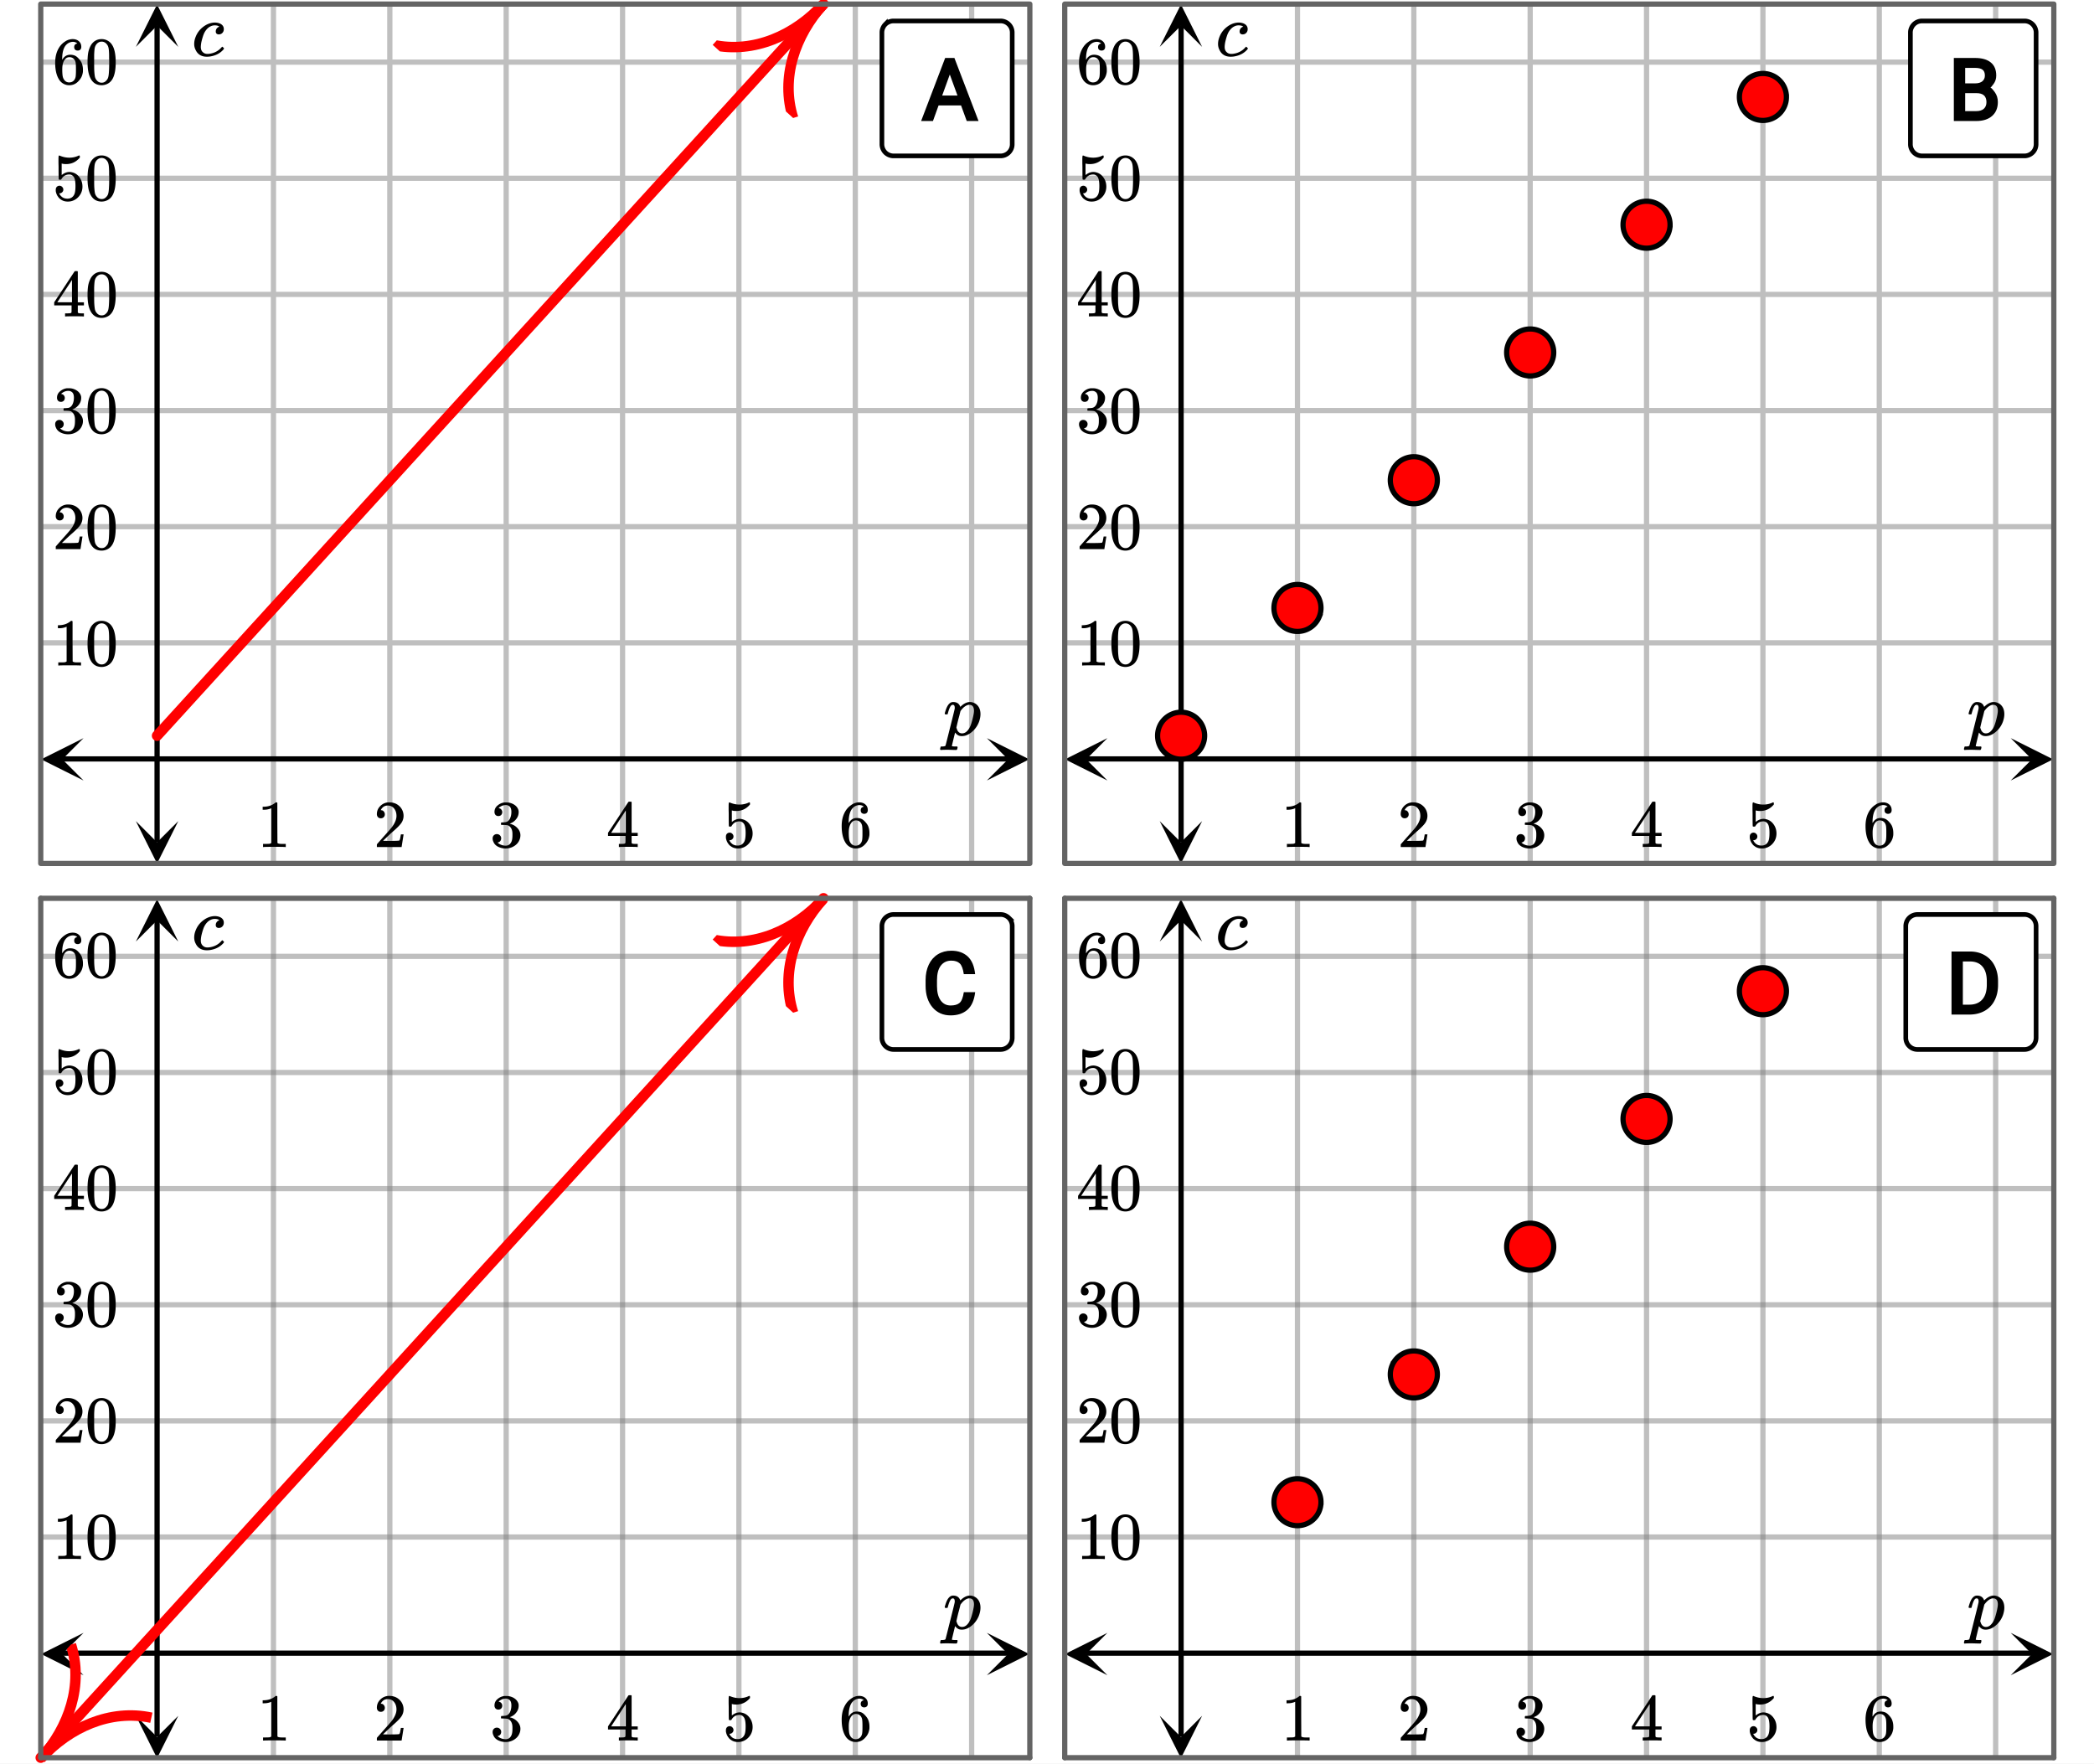 <svg xmlns="http://www.w3.org/2000/svg" xmlns:xlink="http://www.w3.org/1999/xlink" width="449.28" height="378.56" viewBox="0 0 336.96 283.92"><rect x="0" y="0" width="336.96" height="283.92" fill="#333333" stroke="none"/><defs><symbol overflow="visible" id="S"><path d="M.36-3.375c-.055-.04-.079-.078-.079-.11 0-.062.051-.25.156-.562.157-.469.336-.805.547-1.016.188-.195.399-.296.641-.296.602 0 .988.261 1.156.78l.125-.109c.364-.343.739-.554 1.125-.64a1.471 1.471 0 0 1 .61 0c.425.094.765.308 1.015.64.25.336.375.762.375 1.282 0 .375-.078.789-.234 1.234-.2.531-.5 1-.906 1.406-.399.399-.829.668-1.297.813a2.11 2.11 0 0 1-.578.078c-.18 0-.336-.027-.47-.078a1.233 1.233 0 0 1-.53-.422l-.063-.063c-.012.012-.101.36-.266 1.047-.167.696-.25 1.051-.25 1.063v.047c0 .008.004.02.016.031.02.008.035.016.047.016h.047c.02.007.039.015.062.015h.079c.03.008.054.016.078.016h.515c.04.05.063.082.063.094.008.02 0 .097-.031.234-.024.094-.047.156-.079.188-.023.03-.074.046-.156.046-.125 0-.34-.007-.64-.015a17.05 17.05 0 0 0-.657-.016c-.562 0-.922.008-1.078.031H-.39c-.05-.062-.078-.109-.078-.14a.92.92 0 0 1 .047-.203c.024-.106.043-.168.063-.188l.046-.031h.235c.281-.012.441-.059.484-.14.02-.055.266-1.024.735-2.907.476-1.883.722-2.883.734-3a.657.657 0 0 0 .016-.156c0-.332-.102-.5-.297-.5a.383.383 0 0 0-.25.078c-.188.156-.383.605-.578 1.344 0 .011-.008.027-.016.046a.123.123 0 0 0-.016.047l-.015.016H.516zm4.624-.563c0-.644-.246-.968-.734-.968h-.156c-.418.093-.813.386-1.188.875a.318.318 0 0 1-.062.078l-.031.047c0 .011-.016.074-.047.187a22.068 22.068 0 0 1-.297 1.14c-.211.868-.313 1.313-.313 1.345.063.187.114.328.156.421.176.336.426.5.75.5.25 0 .485-.085.704-.265.218-.188.398-.426.546-.719.145-.27.297-.723.454-1.36.144-.581.218-1.007.218-1.28zm0 0"/></symbol><symbol overflow="visible" id="Z"><path d="M4.922-1.469c.031 0 .082.043.156.125.082.074.125.125.125.157 0 .074-.125.226-.375.453-.5.449-1.137.73-1.906.843a4.47 4.47 0 0 1-.469.032C1.586.14.984-.22.641-.938a2.037 2.037 0 0 1-.235-.984c0-.375.078-.754.235-1.14A3.63 3.63 0 0 1 1.78-4.61c.532-.426 1.098-.672 1.703-.735a2.19 2.19 0 0 1 1.016.125c.445.188.672.496.672.922 0 .25-.078.453-.234.61a.76.76 0 0 1-.579.234A.504.504 0 0 1 4-3.578c-.086-.082-.125-.203-.125-.36a.783.783 0 0 1 .422-.688.439.439 0 0 1 .14-.061c.032 0 .004-.024-.078-.079-.156-.093-.375-.14-.656-.14a1.47 1.47 0 0 0-.687.172c-.168.074-.34.199-.516.375-.21.218-.383.476-.516.765-.125.281-.257.696-.39 1.235a4.46 4.46 0 0 0-.125.921c0 .368.101.641.312.829.188.199.438.296.75.296.125 0 .25-.007.375-.03.758-.114 1.383-.446 1.875-1 .07-.083.117-.126.14-.126zm0 0"/></symbol><symbol overflow="visible" id="T"><path d="M4.484 0c-.125-.02-.699-.031-1.718-.031-1 0-1.563.011-1.688.031H.953v-.5h.281c.414 0 .68-.008.797-.031.063-.008.149-.051.266-.125v-5.578a.472.472 0 0 0-.094.03A2.837 2.837 0 0 1 1.093-6H.892v-.484h.203c.601-.02 1.11-.16 1.515-.422a1.76 1.76 0 0 0 .329-.235c.019-.03.066-.046.14-.046.07 0 .129.027.172.078v3.218l.016 3.235c.101.105.336.156.703.156h.64V0zm0 0"/></symbol><symbol overflow="visible" id="U"><path d="M1.188-4.625a.6.6 0 0 1-.47-.188.708.708 0 0 1-.171-.484c0-.508.191-.953.578-1.328a1.972 1.972 0 0 1 1.406-.563c.614 0 1.125.172 1.531.516a2.1 2.1 0 0 1 .75 1.297 2.028 2.028 0 0 1-.344 1.531c-.21.305-.616.719-1.218 1.25-.262.219-.621.547-1.078.985L1.532-1l.812.016c1.133 0 1.738-.02 1.812-.063.02-.008.055-.082.11-.219.02-.082.066-.328.14-.734v-.031h.438V-2L4.53-.031V0H.547v-.203c0-.145.004-.227.015-.25.008-.008.313-.352.907-1.031.781-.864 1.281-1.438 1.5-1.72.488-.655.734-1.253.734-1.796 0-.477-.125-.875-.375-1.188-.25-.32-.601-.484-1.047-.484-.418 0-.758.188-1.015.563A.403.403 0 0 1 1.203-6a.236.236 0 0 0-.031.078h.062c.176 0 .317.07.422.203a.655.655 0 0 1 .172.453.612.612 0 0 1-.64.64zm0 0"/></symbol><symbol overflow="visible" id="V"><path d="M1.375-4.984a.6.6 0 0 1-.469-.188.722.722 0 0 1-.156-.484c0-.407.16-.742.484-1.016.32-.281.692-.445 1.11-.5h.172c.25 0 .406.008.468.016.239.031.477.105.72.218.476.243.78.579.905 1.016.02.074.032.172.032.297 0 .43-.137.809-.407 1.14-.261.337-.59.57-.984.704-.031.023-.031.039 0 .047.02 0 .055.011.11.03.437.118.804.345 1.109.688.3.336.453.711.453 1.125 0 .305-.07.59-.203.86-.168.367-.45.668-.844.906-.398.238-.836.36-1.313.36a2.7 2.7 0 0 1-1.265-.297C.93-.259.687-.532.563-.875a1.116 1.116 0 0 1-.11-.516c0-.207.067-.375.203-.5a.662.662 0 0 1 .469-.187c.207 0 .375.07.5.203a.62.62 0 0 1 .203.469.706.706 0 0 1-.14.437.615.615 0 0 1-.391.235l-.063.015c.383.336.829.5 1.329.5.394 0 .69-.191.89-.578.125-.238.188-.601.188-1.094v-.218c0-.676-.23-1.13-.688-1.36-.105-.039-.324-.066-.656-.078l-.453-.015-.032-.016a.49.49 0 0 1-.015-.172c0-.082.008-.133.031-.156.02-.031.035-.047.047-.047.195 0 .406-.016.625-.047.313-.04.55-.219.719-.531.164-.313.25-.688.25-1.125 0-.469-.125-.782-.375-.938a.863.863 0 0 0-.5-.156 1.58 1.58 0 0 0-.953.297.403.403 0 0 0-.11.062.552.552 0 0 0-.078.094l-.031.047c.02 0 .047.008.078.016a.542.542 0 0 1 .36.218c.093.118.14.25.14.407 0 .18-.059.328-.172.453a.607.607 0 0 1-.453.172zm0 0"/></symbol><symbol overflow="visible" id="W"><path d="M4.984 0c-.105-.02-.57-.031-1.39-.031-.867 0-1.352.011-1.453.031h-.094v-.5h.328c.313 0 .504-.016.578-.047a.186.186 0 0 0 .125-.11c.008-.007.016-.202.016-.577v-.547H.297v-.5l1.64-2.485C3.032-6.43 3.583-7.27 3.595-7.28a1.02 1.02 0 0 1 .234-.016h.188l.078.063v4.953h.984v.5h-.984v1.077c0 .044.02.087.062.126.051.055.254.078.61.078h.312V0zM3.156-2.281v-3.594L.796-2.281zm0 0"/></symbol><symbol overflow="visible" id="X"><path d="M1.156-2.313c.164 0 .305.063.422.188a.573.573 0 0 1 .188.438.546.546 0 0 1-.188.421.55.55 0 0 1-.406.172h-.078l.031.063c.113.23.281.422.5.578.227.148.492.219.797.219.508 0 .875-.22 1.094-.657.132-.257.203-.718.203-1.375 0-.738-.102-1.238-.297-1.5-.188-.238-.418-.359-.688-.359-.562 0-.984.246-1.265.734-.032.055-.063.086-.094.094a.377.377 0 0 1-.14.016c-.126 0-.196-.02-.204-.063C1.008-3.375 1-4.004 1-5.234c0-.207-.008-.457-.016-.75v-.579c0-.394.024-.593.079-.593.007-.02.019-.032.03-.032l.204.079c.469.187.945.28 1.437.28.508 0 .993-.1 1.454-.312a.36.36 0 0 1 .14-.046c.063 0 .094.07.094.203v.14c-.586.7-1.324 1.047-2.219 1.047-.219 0-.418-.02-.594-.062L1.5-5.891v1.86c.406-.332.828-.5 1.266-.5.132 0 .28.023.437.062.477.117.867.387 1.172.813.313.43.469.922.469 1.484 0 .656-.23 1.227-.688 1.703A2.277 2.277 0 0 1 2.47.234c-.45 0-.836-.125-1.156-.375A1.126 1.126 0 0 1 .953-.5C.743-.758.61-1.078.547-1.453v-.094-.11c0-.206.055-.366.172-.484a.592.592 0 0 1 .437-.171zm0 0"/></symbol><symbol overflow="visible" id="Y"><path d="M4.016-6.484c-.157-.157-.375-.243-.657-.266-.511 0-.933.215-1.265.64-.344.47-.516 1.2-.516 2.188l.016.047.093-.14c.29-.438.688-.657 1.188-.657.332 0 .625.07.875.203.176.106.348.258.516.453.175.188.316.387.421.594.157.356.235.742.235 1.156v.204c0 .156-.024.308-.063.453-.086.43-.308.828-.671 1.203-.305.324-.649.52-1.032.594a1.655 1.655 0 0 1-.422.046c-.148 0-.273-.011-.375-.03a1.922 1.922 0 0 1-1.265-.86c-.43-.664-.64-1.57-.64-2.719 0-.77.132-1.445.405-2.031.27-.582.649-1.035 1.141-1.36a2.14 2.14 0 0 1 1.266-.421c.414 0 .75.117 1 .343.257.219.39.524.39.907 0 .187-.054.335-.156.437a.569.569 0 0 1-.422.156.578.578 0 0 1-.406-.14c-.106-.102-.156-.243-.156-.422 0-.32.164-.516.5-.578zm-.47 2.593a.946.946 0 0 0-.78-.39.871.871 0 0 0-.641.25c-.355.355-.531.922-.531 1.703 0 .637.039 1.078.125 1.328.07.219.191.406.36.563a.932.932 0 0 0 .624.218c.363 0 .645-.14.844-.422a1.22 1.22 0 0 0 .203-.53c.031-.208.047-.509.047-.907v-.344c0-.414-.016-.726-.047-.937a1.26 1.26 0 0 0-.203-.532zm0 0"/></symbol><symbol overflow="visible" id="aa"><path d="M1.031-6.313c.407-.582.957-.875 1.657-.875.519 0 .976.184 1.374.547.196.188.364.434.5.735.258.593.391 1.414.391 2.453 0 1.117-.152 1.969-.453 2.562-.21.418-.508.72-.89.907a2.1 2.1 0 0 1-.907.218C1.867.234 1.266-.14.891-.89.578-1.484.42-2.336.42-3.453c0-.664.04-1.211.126-1.64.094-.438.254-.845.484-1.22zm2.422-.125a1.01 1.01 0 0 0-.765-.343c-.293 0-.547.117-.766.343a1.4 1.4 0 0 0-.328.61c-.055.23-.09.637-.11 1.219v1.015c0 .688.004 1.172.016 1.453.031.5.07.86.125 1.079.063.218.172.406.328.562a.96.96 0 0 0 .75.328c.29 0 .531-.11.719-.328.164-.156.273-.344.328-.563.063-.218.102-.578.125-1.078.02-.28.031-.765.031-1.453 0-.156-.008-.347-.015-.578v-.437c-.012-.582-.047-.989-.11-1.22a1.256 1.256 0 0 0-.328-.609zm0 0"/></symbol><clipPath id="a"><path d="M0 0h336.96v283.828H0zm0 0"/></clipPath><clipPath id="b"><path d="M43 144h2v139.828h-2zm0 0"/></clipPath><clipPath id="c"><path d="M62 144h2v139.828h-2zm0 0"/></clipPath><clipPath id="d"><path d="M81 144h1v139.828h-1zm0 0"/></clipPath><clipPath id="e"><path d="M99 144h2v139.828h-2zm0 0"/></clipPath><clipPath id="f"><path d="M118 144h2v139.828h-2zm0 0"/></clipPath><clipPath id="g"><path d="M137 144h2v139.828h-2zm0 0"/></clipPath><clipPath id="h"><path d="M155 144h2v139.828h-2zm0 0"/></clipPath><clipPath id="i"><path d="M208 144h2v139.828h-2zm0 0"/></clipPath><clipPath id="j"><path d="M227 144h1v139.828h-1zm0 0"/></clipPath><clipPath id="k"><path d="M245 144h2v139.828h-2zm0 0"/></clipPath><clipPath id="l"><path d="M264 144h2v139.828h-2zm0 0"/></clipPath><clipPath id="m"><path d="M283 144h2v139.828h-2zm0 0"/></clipPath><clipPath id="n"><path d="M301 144h2v139.828h-2zm0 0"/></clipPath><clipPath id="o"><path d="M320 144h2v139.828h-2zm0 0"/></clipPath><clipPath id="p"><path d="M6.621 118.777H14V126H6.621zm0 0"/></clipPath><clipPath id="q"><path d="M158.8 118.777h7.2V126h-7.2zm0 0"/></clipPath><clipPath id="r"><path d="M21.863 132H29v6.95h-7.137zm0 0"/></clipPath><clipPath id="s"><path d="M21.863 0H29v7.543h-7.137zm0 0"/></clipPath><clipPath id="t"><path d="M171.375 118.777H179V126h-7.625zm0 0"/></clipPath><clipPath id="u"><path d="M323.555 118.777H331V126h-7.445zm0 0"/></clipPath><clipPath id="v"><path d="M186.617 132H194v6.95h-7.383zm0 0"/></clipPath><clipPath id="w"><path d="M186.617 0H194v7.543h-7.383zm0 0"/></clipPath><clipPath id="x"><path d="M6.621 262.75H14V270H6.621zm0 0"/></clipPath><clipPath id="y"><path d="M158.8 262.75h7.2V270h-7.2zm0 0"/></clipPath><clipPath id="z"><path d="M21.863 276H29v6.918h-7.137zm0 0"/></clipPath><clipPath id="A"><path d="M21.863 144H29v7.512h-7.137zm0 0"/></clipPath><clipPath id="B"><path d="M171.375 262.75H179V270h-7.625zm0 0"/></clipPath><clipPath id="C"><path d="M323.555 262.75H331V270h-7.445zm0 0"/></clipPath><clipPath id="D"><path d="M186.617 276H194v6.918h-7.383zm0 0"/></clipPath><clipPath id="E"><path d="M186.617 144H194v7.512h-7.383zm0 0"/></clipPath><clipPath id="F"><path d="M114 0h29v29h-29zm0 0"/></clipPath><clipPath id="G"><path d="M114.684 7.219l25.511-28.028 28.043 25.497-25.511 28.027zm0 0"/></clipPath><clipPath id="H"><path d="M5 143h129v140.828H5zm0 0"/></clipPath><clipPath id="I"><path d="M0 255h34v28.828H0zm0 0"/></clipPath><clipPath id="J"><path d="M.07 277.094l25.512-28.024 28.047 25.493-25.512 28.027zm0 0"/></clipPath><clipPath id="K"><path d="M114 135h29v38h-29zm0 0"/></clipPath><clipPath id="L"><path d="M114.684 151.188l25.511-28.024 28.043 25.496-25.511 28.024zm0 0"/></clipPath><clipPath id="M"><path d="M165 144h2v139.828h-2zm0 0"/></clipPath><clipPath id="N"><path d="M6 282h161v1.828H6zm0 0"/></clipPath><clipPath id="O"><path d="M6 144h1v139.828H6zm0 0"/></clipPath><clipPath id="P"><path d="M330 144h1v139.828h-1zm0 0"/></clipPath><clipPath id="Q"><path d="M170 282h161v1.828H170zm0 0"/></clipPath><clipPath id="R"><path d="M170 144h2v139.828h-2zm0 0"/></clipPath></defs><g clip-path="url(#a)" fill="#fff"><path d="M0 0h337v283.828H0zm0 0"/><path d="M0 0h337v283.828H0zm0 0"/></g><path d="M58.748 185.752V.877M83.75 185.752V.877M108.75 185.752V.877M133.75 185.752V.877M158.75 185.752V.877M183.751 185.752V.877M208.752 185.752V.877M8.753 138.285H221.25M8.753 113.3H221.25M8.753 88.32H221.25M8.753 63.333H221.25M8.753 38.348H221.25M8.753 13.367H221.25M278.752 185.752V.877M303.752 185.752V.877M328.747 185.752V.877M353.748 185.752V.877M378.749 185.752V.877M403.75 185.752V.877M428.75 185.752V.877M228.75 138.285h212.497M228.75 113.3h212.497M228.75 88.32h212.497M228.75 63.333h212.497M228.75 38.348h212.497M228.75 13.367h212.497" transform="scale(.749 .748)" fill="none" stroke-width="1.125" stroke="gray" stroke-opacity=".502"/><g clip-path="url(#b)"><path d="M58.748 378.127v-184.88" transform="scale(.749 .748)" fill="none" stroke-width="1.125" stroke="gray" stroke-opacity=".502"/></g><g clip-path="url(#c)"><path d="M83.75 378.127v-184.88" transform="scale(.749 .748)" fill="none" stroke-width="1.125" stroke="gray" stroke-opacity=".502"/></g><g clip-path="url(#d)"><path d="M108.75 378.127v-184.88" transform="scale(.749 .748)" fill="none" stroke-width="1.125" stroke="gray" stroke-opacity=".502"/></g><g clip-path="url(#e)"><path d="M133.75 378.127v-184.88" transform="scale(.749 .748)" fill="none" stroke-width="1.125" stroke="gray" stroke-opacity=".502"/></g><g clip-path="url(#f)"><path d="M158.75 378.127v-184.88" transform="scale(.749 .748)" fill="none" stroke-width="1.125" stroke="gray" stroke-opacity=".502"/></g><g clip-path="url(#g)"><path d="M183.751 378.127v-184.88" transform="scale(.749 .748)" fill="none" stroke-width="1.125" stroke="gray" stroke-opacity=".502"/></g><g clip-path="url(#h)"><path d="M208.752 378.127v-184.88" transform="scale(.749 .748)" fill="none" stroke-width="1.125" stroke="gray" stroke-opacity=".502"/></g><path d="M8.753 330.655H221.25M8.753 305.675H221.25M8.753 280.69H221.25M8.753 255.709H221.25M8.753 230.723H221.25M8.753 205.737H221.25" transform="scale(.749 .748)" fill="none" stroke-width="1.125" stroke="gray" stroke-opacity=".502"/><g clip-path="url(#i)"><path d="M278.752 378.127v-184.88" transform="scale(.749 .748)" fill="none" stroke-width="1.125" stroke="gray" stroke-opacity=".502"/></g><g clip-path="url(#j)"><path d="M303.752 378.127v-184.88" transform="scale(.749 .748)" fill="none" stroke-width="1.125" stroke="gray" stroke-opacity=".502"/></g><g clip-path="url(#k)"><path d="M328.747 378.127v-184.88" transform="scale(.749 .748)" fill="none" stroke-width="1.125" stroke="gray" stroke-opacity=".502"/></g><g clip-path="url(#l)"><path d="M353.748 378.127v-184.88" transform="scale(.749 .748)" fill="none" stroke-width="1.125" stroke="gray" stroke-opacity=".502"/></g><g clip-path="url(#m)"><path d="M378.749 378.127v-184.88" transform="scale(.749 .748)" fill="none" stroke-width="1.125" stroke="gray" stroke-opacity=".502"/></g><g clip-path="url(#n)"><path d="M403.75 378.127v-184.88" transform="scale(.749 .748)" fill="none" stroke-width="1.125" stroke="gray" stroke-opacity=".502"/></g><g clip-path="url(#o)"><path d="M428.75 378.127v-184.88" transform="scale(.749 .748)" fill="none" stroke-width="1.125" stroke="gray" stroke-opacity=".502"/></g><path d="M228.75 330.655h212.497M228.75 305.675h212.497M228.75 280.69h212.497M228.75 255.709h212.497M228.75 230.723h212.497M228.75 205.737h212.497" transform="scale(.749 .748)" fill="none" stroke-width="1.125" stroke="gray" stroke-opacity=".502"/><path d="M13.306 163.266h203.39" transform="scale(.749 .748)" fill="none" stroke-width="1.125" stroke="#000"/><g clip-path="url(#p)"><path d="M13.445 118.777l-6.824 3.41 6.824 3.41-3.414-3.41zm0 0"/></g><g clip-path="url(#q)"><path d="M158.8 118.777l6.825 3.41-6.824 3.41 3.41-3.41zm0 0"/></g><path d="M33.748 181.195V5.428" transform="scale(.749 .748)" fill="none" stroke-width="1.125" stroke="#000"/><g clip-path="url(#r)"><path d="M21.863 132.129l3.41 6.82 3.415-6.82-3.415 3.41zm0 0"/></g><g clip-path="url(#s)"><path d="M21.863 7.543l3.41-6.82 3.415 6.82-3.415-3.41zm0 0"/></g><path d="M233.304 163.266h203.39" transform="scale(.749 .748)" fill="none" stroke-width="1.125" stroke="#000"/><g clip-path="url(#t)"><path d="M178.2 118.777l-6.825 3.41 6.824 3.41-3.41-3.41zm0 0"/></g><g clip-path="url(#u)"><path d="M323.555 118.777l6.824 3.41-6.824 3.41 3.414-3.41zm0 0"/></g><path d="M253.75 181.195V5.428" transform="scale(.749 .748)" fill="none" stroke-width="1.125" stroke="#000"/><g clip-path="url(#v)"><path d="M186.617 132.129l3.414 6.82 3.41-6.82-3.41 3.41zm0 0"/></g><g clip-path="url(#w)"><path d="M186.617 7.543l3.414-6.82 3.41 6.82-3.41-3.41zm0 0"/></g><path d="M13.306 355.641h203.39" transform="scale(.749 .748)" fill="none" stroke-width="1.125" stroke="#000"/><g clip-path="url(#x)"><path d="M13.445 262.75l-6.824 3.41 6.824 3.41-3.414-3.41zm0 0"/></g><g clip-path="url(#y)"><path d="M158.8 262.75l6.825 3.41-6.824 3.41 3.41-3.41zm0 0"/></g><path d="M33.748 373.57V197.803" transform="scale(.749 .748)" fill="none" stroke-width="1.125" stroke="#000"/><g clip-path="url(#z)"><path d="M21.863 276.098l3.41 6.82 3.415-6.82-3.415 3.41zm0 0"/></g><g clip-path="url(#A)"><path d="M21.863 151.512l3.41-6.817 3.415 6.817-3.415-3.407zm0 0"/></g><path d="M233.304 355.641h203.39" transform="scale(.749 .748)" fill="none" stroke-width="1.125" stroke="#000"/><g clip-path="url(#B)"><path d="M178.2 262.75l-6.825 3.41 6.824 3.41-3.41-3.41zm0 0"/></g><g clip-path="url(#C)"><path d="M323.555 262.75l6.824 3.41-6.824 3.41 3.414-3.41zm0 0"/></g><path d="M253.75 373.57V197.803" transform="scale(.749 .748)" fill="none" stroke-width="1.125" stroke="#000"/><g clip-path="url(#D)"><path d="M186.617 276.098l3.414 6.82 3.41-6.82-3.41 3.41zm0 0"/></g><g clip-path="url(#E)"><path d="M186.617 151.512l3.414-6.817 3.41 6.817-3.41-3.407zm0 0"/></g><path d="M33.748 158.27l.965-1.053.96-1.06.96-1.054.96-1.06.964-1.054.96-1.055.96-1.06.96-1.053.96-1.06.964-1.054.96-1.055.96-1.06.96-1.054.964-1.054.96-1.06.96-1.054.96-1.06.965-1.054.96-1.054.96-1.06.959-1.054.96-1.06.965-1.054.96-1.054.96-1.06.959-1.054.965-1.054.96-1.06.96-1.054.96-1.06.964-1.054.96-1.055.96-1.06.96-1.053.96-1.06.964-1.054.96-1.055.96-1.06.96-1.054.964-1.054.96-1.06.96-1.054.96-1.06.96-1.054.964-1.054.96-1.06.96-1.054.96-1.06.965-1.054.96-1.054.959-1.06.96-1.054.965-1.054.96-1.06.96-1.054.959-1.06.96-1.054.965-1.055.96-1.06.96-1.053.959-1.06.965-1.054.96-1.055.96-1.06.96-1.054.964-1.054.96-1.06.96-1.054.96-1.06.96-1.054.964-1.054.96-1.06.96-1.054.96-1.06.964-1.054.96-1.054.96-1.06.96-1.054.965-1.06 1.92-2.108.959-1.06.96-1.054.965-1.055.96-1.06.96-1.053.959-1.06.965-1.054.96-1.055.96-1.06.96-1.054.964-1.06 1.92-2.108.96-1.06.96-1.054.964-1.054.96-1.06.96-1.054.96-1.06.964-1.054.96-1.054.96-1.06.96-1.054.96-1.06.964-1.054.96-1.054.96-1.06.96-1.054.965-1.055.96-1.06.96-1.053.959-1.06.965-1.054.96-1.055.96-1.06.96-1.054.959-1.06.965-1.054.96-1.054.96-1.06.96-1.054.964-1.054.96-1.06.96-1.054.96-1.06.964-1.054.96-1.054.96-1.06.96-1.054.96-1.06.964-1.054.96-1.054.96-1.06.96-1.054.965-1.055.96-1.06.959-1.054.96-1.06.965-1.053.96-1.055.96-1.06.959-1.054.96-1.06.965-1.054.96-1.054.96-1.06.959-1.054.965-1.054" transform="scale(.749 .748)" fill="none" stroke-width="2.25" stroke-linecap="round" stroke-linejoin="round" stroke="red"/><g clip-path="url(#F)"><g clip-path="url(#G)"><path d="M10 5.201c-4.04 0-7.99 1.718-10 5.19M0 0C2.01 3.47 5.96 5.2 10 5.2" transform="matrix(1.134 -1.246 1.246 1.133 114.682 7.218)" fill="none" stroke="red"/></g></g><g clip-path="url(#H)"><path d="M8.753 378.127l2.253-2.485 1.132-1.237 2.253-2.484 1.132-1.242 1.127-1.237 1.132-1.243 1.126-1.242 1.127-1.237 1.132-1.242 1.126-1.242 1.132-1.243 1.127-1.237 1.127-1.242 1.132-1.242 1.126-1.242 1.132-1.237 2.253-2.485 1.132-1.237 1.127-1.242 1.132-1.242 1.127-1.243 1.126-1.237 1.132-1.242 1.127-1.242 1.132-1.237 2.253-2.485 1.132-1.242 1.127-1.237L46 337.18l2.254-2.485 1.132-1.237 1.126-1.242 1.132-1.242 1.127-1.237 1.127-1.242 1.131-1.243 1.127-1.242 1.132-1.237 2.253-2.484 1.132-1.237 1.127-1.243 1.132-1.242 1.126-1.242 1.127-1.237 1.132-1.242 1.127-1.243 1.132-1.242 1.126-1.237 1.127-1.242 1.132-1.242 1.126-1.237 1.132-1.243 2.254-2.484 1.132-1.237 2.253-2.485 1.132-1.237 1.126-1.242 1.132-1.242 1.127-1.242 1.127-1.237 1.132-1.243 1.126-1.242 1.132-1.242 1.127-1.237 1.126-1.242 1.132-1.243 1.127-1.237 1.132-1.242 2.253-2.484 1.132-1.237 1.127-1.243 1.132-1.242 1.126-1.237 1.127-1.242 1.132-1.242 1.127-1.243 1.131-1.237 2.254-2.484 1.132-1.242 1.126-1.237 1.132-1.243 1.127-1.242 1.127-1.237 1.131-1.242 1.127-1.242 1.132-1.243 1.127-1.237 1.126-1.242 1.132-1.242 1.127-1.237 1.132-1.242 2.253-2.485 1.132-1.237 1.127-1.242 1.132-1.242 1.126-1.243 1.127-1.237 1.132-1.242 1.126-1.242 1.132-1.237 2.254-2.485 1.132-1.242 1.126-1.237 1.127-1.242 1.132-1.242 1.126-1.237 1.132-1.243 2.254-2.484 1.132-1.237 1.126-1.242 1.132-1.243 1.127-1.242 1.126-1.237 1.132-1.242 1.127-1.242 1.132-1.237 2.253-2.485 1.132-1.242 1.127-1.237 1.132-1.242 1.126-1.243 1.127-1.237 1.132-1.242 1.127-1.242 1.131-1.242 1.127-1.237 1.127-1.243 1.132-1.242 1.126-1.242 1.132-1.237 2.254-2.485 1.131-1.237 1.127-1.242 1.132-1.242" transform="scale(.749 .748)" fill="none" stroke-width="2.25" stroke-linecap="round" stroke-linejoin="round" stroke="red"/></g><g clip-path="url(#I)"><g clip-path="url(#J)"><path d="M0 5.201c4.039 0 7.99 1.72 9.999 5.19m0-10.39C7.991 3.47 4.04 5.2 0 5.2" transform="matrix(1.134 -1.246 1.246 1.133 .071 277.095)" fill="none" stroke="red"/></g></g><g clip-path="url(#K)"><g clip-path="url(#L)"><path d="M10 5.2c-4.04 0-7.99 1.72-10 5.19M.002 0c2.009 3.47 5.96 5.2 10 5.2" transform="matrix(1.134 -1.246 1.246 1.133 114.682 151.19)" fill="none" stroke="red"/></g></g><path d="M258.8 158.27c0 .669-.13 1.316-.386 1.932a4.968 4.968 0 0 1-1.095 1.64c-.47.474-1.017.84-1.638 1.095a4.991 4.991 0 0 1-1.93.381 5.017 5.017 0 0 1-3.573-1.477 4.968 4.968 0 0 1-1.095-1.639 5 5 0 0 1-.381-1.931 5 5 0 0 1 .38-1.931 4.968 4.968 0 0 1 1.096-1.64 5.018 5.018 0 0 1 1.638-1.095 5.022 5.022 0 0 1 3.865 0c.62.255 1.168.62 1.638 1.096.474.475.84 1.018 1.095 1.639.256.616.386 1.263.386 1.93zm0 0M283.8 130.79c0 .668-.13 1.31-.385 1.931a5.022 5.022 0 0 1-1.096 1.64 4.99 4.99 0 0 1-1.638 1.096 4.991 4.991 0 0 1-1.93.38 5.017 5.017 0 0 1-3.572-1.477 5.022 5.022 0 0 1-1.477-3.57c0-.673.126-1.315.381-1.936a4.946 4.946 0 0 1 1.096-1.634 5.018 5.018 0 0 1 1.637-1.096 5.022 5.022 0 0 1 3.865 0c.621.256 1.169.621 1.638 1.096a5.03 5.03 0 0 1 1.481 3.57zm0 0M308.801 103.304a5.03 5.03 0 0 1-.386 1.937 5.022 5.022 0 0 1-2.733 2.73 5.015 5.015 0 0 1-3.865 0 5.031 5.031 0 0 1-2.733-2.73 5.03 5.03 0 0 1 0-3.868 5.022 5.022 0 0 1 2.733-2.73 4.927 4.927 0 0 1 1.935-.386c.668 0 1.31.125 1.93.386a5.031 5.031 0 0 1 2.733 2.73c.256.621.386 1.263.386 1.931zm0 0M333.802 75.824a5.03 5.03 0 0 1-1.482 3.57 4.964 4.964 0 0 1-1.637 1.096 5.022 5.022 0 0 1-3.865 0 4.964 4.964 0 0 1-1.638-1.096 5.03 5.03 0 0 1-1.095-5.501 4.968 4.968 0 0 1 1.095-1.64 5.01 5.01 0 0 1 3.568-1.477 5.017 5.017 0 0 1 3.572 1.478c.475.475.84 1.017 1.096 1.638.255.622.386 1.264.386 1.932zm0 0M358.802 48.343c0 .668-.13 1.315-.386 1.931a4.968 4.968 0 0 1-1.095 1.64 5.018 5.018 0 0 1-1.638 1.095 5.022 5.022 0 0 1-3.865 0 4.964 4.964 0 0 1-1.638-1.096 4.968 4.968 0 0 1-1.095-1.639 5.005 5.005 0 0 1-.386-1.931c0-.668.13-1.315.386-1.931a4.968 4.968 0 0 1 1.095-1.64 4.964 4.964 0 0 1 1.638-1.095 5.022 5.022 0 0 1 3.865 0 5.018 5.018 0 0 1 1.638 1.096c.475.475.84 1.018 1.095 1.639.256.616.386 1.263.386 1.931zm0 0M383.798 20.862a5 5 0 0 1-.381 1.932 4.968 4.968 0 0 1-1.095 1.638 5.018 5.018 0 0 1-3.573 1.478 4.991 4.991 0 0 1-1.93-.381 4.911 4.911 0 0 1-1.638-1.097 4.968 4.968 0 0 1-1.096-1.638 5.005 5.005 0 0 1-.386-1.932c0-.673.13-1.315.386-1.93.256-.622.621-1.17 1.096-1.64a4.911 4.911 0 0 1 1.638-1.096 5.022 5.022 0 0 1 3.865 0 5.018 5.018 0 0 1 1.638 1.096c.474.47.84 1.018 1.095 1.64.256.615.38 1.257.38 1.93zm0 0M283.8 323.16a5.03 5.03 0 0 1-1.48 3.57c-.47.475-1.018.84-1.639 1.096a5.022 5.022 0 0 1-3.865 0 5.018 5.018 0 0 1-1.637-1.096 4.946 4.946 0 0 1-1.096-1.633 5.026 5.026 0 0 1-.38-1.937 5.02 5.02 0 0 1 1.476-3.57 5.017 5.017 0 0 1 3.573-1.477c.667 0 1.314.125 1.93.381a4.99 4.99 0 0 1 1.637 1.096c.475.475.84 1.023 1.096 1.639.255.621.386 1.263.386 1.931zm0 0M308.801 295.68c0 .668-.13 1.315-.386 1.93a4.968 4.968 0 0 1-1.095 1.64 4.964 4.964 0 0 1-1.638 1.096 5.015 5.015 0 0 1-3.865 0 4.964 4.964 0 0 1-1.638-1.096 4.968 4.968 0 0 1-1.095-1.64 5.005 5.005 0 0 1-.386-1.93c0-.669.13-1.316.386-1.932a4.968 4.968 0 0 1 1.095-1.639 5.017 5.017 0 0 1 3.573-1.477 5.01 5.01 0 0 1 3.568 1.477c.475.475.84 1.018 1.095 1.64.256.615.386 1.262.386 1.93zm0 0M333.802 268.199c0 .668-.13 1.315-.386 1.931a4.968 4.968 0 0 1-1.096 1.639 5.017 5.017 0 0 1-3.573 1.477 5.01 5.01 0 0 1-3.567-1.477 4.968 4.968 0 0 1-1.096-1.639 5.005 5.005 0 0 1-.386-1.931c0-.668.13-1.315.386-1.931.256-.621.621-1.17 1.096-1.64a4.964 4.964 0 0 1 1.638-1.095 5.015 5.015 0 0 1 3.865 0c.62.255 1.163.62 1.637 1.096.475.47.84 1.018 1.096 1.639.255.616.386 1.263.386 1.93zm0 0M358.802 240.718c0 .668-.13 1.31-.386 1.931a5.022 5.022 0 0 1-2.733 2.73 4.927 4.927 0 0 1-1.935.386 4.902 4.902 0 0 1-1.93-.386 5.031 5.031 0 0 1-2.733-2.73 5.024 5.024 0 0 1 0-3.867 5.022 5.022 0 0 1 2.733-2.73 5.022 5.022 0 0 1 3.865 0 5.022 5.022 0 0 1 2.733 2.73 5.03 5.03 0 0 1 .386 1.936zm0 0M383.798 213.232a5.026 5.026 0 0 1-3.114 4.667 5.022 5.022 0 0 1-3.865 0 5.022 5.022 0 0 1-2.733-2.73 5.03 5.03 0 0 1 0-3.868 5.022 5.022 0 0 1 2.733-2.73 4.902 4.902 0 0 1 1.93-.386 5.087 5.087 0 0 1 3.573 1.477 5.022 5.022 0 0 1 1.476 3.57zm0 0" transform="scale(.749 .748)" fill="red" stroke-width="1.125" stroke="#000"/><path d="M8.753.877H221.25M221.25.877v184.875M221.25 185.752H8.753M8.753 185.752V.877M228.75.877h212.497M441.247.877v184.875M441.247 185.752H228.75M228.75 185.752V.877M8.753 193.247H221.25" transform="scale(.749 .748)" fill="none" stroke-width="1.125" stroke-linecap="round" stroke="#646464"/><g clip-path="url(#M)"><path d="M221.25 193.247v184.88" transform="scale(.749 .748)" fill="none" stroke-width="1.125" stroke-linecap="round" stroke="#646464"/></g><g clip-path="url(#N)"><path d="M221.25 378.127H8.753" transform="scale(.749 .748)" fill="none" stroke-width="1.125" stroke-linecap="round" stroke="#646464"/></g><g clip-path="url(#O)"><path d="M8.753 378.127v-184.88" transform="scale(.749 .748)" fill="none" stroke-width="1.125" stroke-linecap="round" stroke="#646464"/></g><path d="M228.75 193.247h212.497" transform="scale(.749 .748)" fill="none" stroke-width="1.125" stroke-linecap="round" stroke="#646464"/><g clip-path="url(#P)"><path d="M441.247 193.247v184.88" transform="scale(.749 .748)" fill="none" stroke-width="1.125" stroke-linecap="round" stroke="#646464"/></g><g clip-path="url(#Q)"><path d="M441.247 378.127H228.75" transform="scale(.749 .748)" fill="none" stroke-width="1.125" stroke-linecap="round" stroke="#646464"/></g><g clip-path="url(#R)"><path d="M228.75 378.127v-184.88" transform="scale(.749 .748)" fill="none" stroke-width="1.125" stroke-linecap="round" stroke="#646464"/></g><path d="M141.914 23.215V5.242c0-.25.047-.488.145-.715.093-.23.23-.433.402-.609a1.88 1.88 0 0 1 1.324-.547h17.227a1.866 1.866 0 0 1 1.87 1.871v17.973c0 .25-.046.488-.14.719a1.92 1.92 0 0 1-.406.605 1.866 1.866 0 0 1-1.324.547h-17.227a1.88 1.88 0 0 1-1.324-.547 1.908 1.908 0 0 1-.547-1.324zm0 0" fill="#fff" stroke="#000" stroke-width=".749"/><path d="M154.652 16.969h-3.62l-.903 2.504h-1.906l3.87-10.145h1.489l3.883 10.145h-1.899zm-3.039-1.598h2.461l-1.234-3.383zm0 0"/><path d="M307.418 23.215V5.242c0-.25.047-.488.145-.715a1.876 1.876 0 0 1 1.012-1.016c.23-.093.468-.14.718-.14h16.473c.25 0 .488.047.718.14.227.098.43.231.606.407.176.176.312.379.406.61.094.226.145.464.145.714v17.973a1.889 1.889 0 0 1-.551 1.324 1.856 1.856 0 0 1-1.324.547h-16.473c-.25 0-.488-.047-.719-.14-.23-.094-.43-.231-.605-.407a1.856 1.856 0 0 1-.406-.605 1.818 1.818 0 0 1-.145-.72zm0 0" fill="#fff" stroke="#000" stroke-width=".749"/><path d="M314.406 19.473V9.328h3.41c1.11 0 1.954.242 2.536.723.586.476.878 1.18.878 2.11 0 .51-.144.96-.43 1.35-.288.387-.456.587-.51.59.124.016.355.25.69.708.34.457.508.996.508 1.617 0 .945-.308 1.687-.925 2.234-.614.54-1.465.813-2.555.813zm1.824-4.485v2.89h1.805c.516 0 .914-.124 1.2-.378.28-.254.421-.61.421-1.059 0-.968-.531-1.453-1.601-1.453zm0-1.574h1.63c.484 0 .863-.113 1.132-.336.274-.23.41-.535.41-.922 0-.433-.125-.75-.37-.937-.247-.196-.65-.293-1.216-.293h-1.586zm0 0"/><path d="M141.914 167.004v-17.977c0-.246.047-.484.145-.714.093-.231.23-.434.402-.61.176-.172.379-.308.61-.402.23-.098.468-.145.714-.145h17.227c.246 0 .488.047.715.145.23.094.433.23.609.402a1.88 1.88 0 0 1 .547 1.324v17.977a1.835 1.835 0 0 1-.547 1.32 1.832 1.832 0 0 1-.61.406 1.799 1.799 0 0 1-.714.145h-17.227c-.246 0-.484-.047-.715-.145a1.832 1.832 0 0 1-.61-.406 1.825 1.825 0 0 1-.401-.605 1.813 1.813 0 0 1-.145-.715zm0 0" fill="#fff" stroke="#000" stroke-width=".749"/><path d="M156.922 159.656c-.152 1.293-.57 2.239-1.254 2.84-.684.594-1.582.895-2.695.895-1.223 0-2.2-.438-2.93-1.309s-1.098-2.02-1.098-3.45v-.921c0-.93.168-1.758.508-2.477.34-.718.824-1.273 1.453-1.664.633-.39 1.356-.586 2.176-.586 1.09 0 1.969.309 2.637.922.668.617 1.066 1.567 1.195 2.848h-1.824c-.121-.856-.34-1.434-.656-1.727-.317-.297-.766-.445-1.352-.445-.715 0-1.277.27-1.691.805-.41.535-.614 1.32-.614 2.36v.925c0 .98.192 1.746.582 2.297.391.55.926.828 1.614.828.632 0 1.109-.137 1.433-.41.324-.274.551-.848.688-1.73zm0 0"/><path d="M306.672 167.004v-17.977a1.88 1.88 0 0 1 .547-1.324 1.908 1.908 0 0 1 1.324-.547h17.223a1.908 1.908 0 0 1 1.324.547 1.884 1.884 0 0 1 .55 1.324v17.977a1.884 1.884 0 0 1-1.156 1.726c-.23.098-.468.145-.718.145h-17.223c-.25 0-.488-.047-.719-.145a1.856 1.856 0 0 1-.605-.406 1.778 1.778 0 0 1-.407-.605 1.88 1.88 0 0 1-.14-.715zm0 0" fill="#fff" stroke="#000" stroke-width=".749"/><path d="M314.031 163.258v-10.145h2.985c.882 0 1.668.2 2.351.594a3.978 3.978 0 0 1 1.59 1.68c.371.722.559 1.55.563 2.476v.614c0 .949-.184 1.789-.56 2.515a3.913 3.913 0 0 1-1.593 1.668c-.691.39-1.492.59-2.402.598zm1.824-8.543v6.95h1.047c.891 0 1.582-.274 2.07-.821.493-.547.739-1.344.739-2.395v-.558c0-1.02-.23-1.805-.695-2.348-.461-.543-1.118-.82-1.97-.828zm0 0"/><use xlink:href="#S" x="151.744" y="118.324"/><use xlink:href="#T" x="41.376" y="136.298"/><use xlink:href="#U" x="60.098" y="136.298"/><use xlink:href="#V" x="78.821" y="136.298"/><use xlink:href="#W" x="97.543" y="136.298"/><use xlink:href="#X" x="116.265" y="136.298"/><use xlink:href="#Y" x="134.987" y="136.298"/><use xlink:href="#Z" x="30.845" y="8.987"/><use xlink:href="#T" x="8.425" y="107.091"/><use xlink:href="#aa" x="13.667" y="107.091"/><use xlink:href="#U" x="8.425" y="88.369"/><use xlink:href="#aa" x="13.667" y="88.369"/><use xlink:href="#V" x="8.425" y="69.647"/><use xlink:href="#aa" x="13.667" y="69.647"/><use xlink:href="#W" x="8.425" y="50.924"/><use xlink:href="#aa" x="13.667" y="50.924"/><use xlink:href="#X" x="8.425" y="32.202"/><use xlink:href="#aa" x="13.667" y="32.202"/><use xlink:href="#Y" x="8.425" y="13.48"/><use xlink:href="#aa" x="13.667" y="13.48"/><use xlink:href="#S" x="316.499" y="118.324"/><use xlink:href="#T" x="206.132" y="136.298"/><use xlink:href="#U" x="224.854" y="136.298"/><use xlink:href="#V" x="243.576" y="136.298"/><use xlink:href="#W" x="262.298" y="136.298"/><use xlink:href="#X" x="281.021" y="136.298"/><use xlink:href="#Y" x="299.743" y="136.298"/><use xlink:href="#Z" x="195.6" y="8.987"/><use xlink:href="#T" x="173.181" y="107.091"/><use xlink:href="#aa" x="178.423" y="107.091"/><use xlink:href="#U" x="173.181" y="88.369"/><use xlink:href="#aa" x="178.423" y="88.369"/><use xlink:href="#V" x="173.181" y="69.647"/><use xlink:href="#aa" x="178.423" y="69.647"/><use xlink:href="#W" x="173.181" y="50.924"/><use xlink:href="#aa" x="178.423" y="50.924"/><use xlink:href="#X" x="173.181" y="32.202"/><use xlink:href="#aa" x="178.423" y="32.202"/><use xlink:href="#Y" x="173.181" y="13.48"/><use xlink:href="#aa" x="178.423" y="13.48"/><use xlink:href="#S" x="151.744" y="262.111"/><use xlink:href="#T" x="41.376" y="280.084"/><use xlink:href="#U" x="60.098" y="280.084"/><use xlink:href="#V" x="78.821" y="280.084"/><use xlink:href="#W" x="97.543" y="280.084"/><use xlink:href="#X" x="116.265" y="280.084"/><use xlink:href="#Y" x="134.987" y="280.084"/><use xlink:href="#Z" x="30.845" y="152.773"/><use xlink:href="#T" x="8.425" y="250.878"/><use xlink:href="#aa" x="13.667" y="250.878"/><use xlink:href="#U" x="8.425" y="232.156"/><use xlink:href="#aa" x="13.667" y="232.156"/><use xlink:href="#V" x="8.425" y="213.433"/><use xlink:href="#aa" x="13.667" y="213.433"/><use xlink:href="#W" x="8.425" y="194.711"/><use xlink:href="#aa" x="13.667" y="194.711"/><use xlink:href="#X" x="8.425" y="175.989"/><use xlink:href="#aa" x="13.667" y="175.989"/><use xlink:href="#Y" x="8.425" y="157.267"/><use xlink:href="#aa" x="13.667" y="157.267"/><use xlink:href="#S" x="316.499" y="262.111"/><use xlink:href="#T" x="206.132" y="280.084"/><use xlink:href="#U" x="224.854" y="280.084"/><use xlink:href="#V" x="243.576" y="280.084"/><use xlink:href="#W" x="262.298" y="280.084"/><use xlink:href="#X" x="281.021" y="280.084"/><use xlink:href="#Y" x="299.743" y="280.084"/><use xlink:href="#Z" x="195.6" y="152.773"/><use xlink:href="#T" x="173.181" y="250.878"/><use xlink:href="#aa" x="178.423" y="250.878"/><use xlink:href="#U" x="173.181" y="232.156"/><use xlink:href="#aa" x="178.423" y="232.156"/><use xlink:href="#V" x="173.181" y="213.433"/><use xlink:href="#aa" x="178.423" y="213.433"/><use xlink:href="#W" x="173.181" y="194.711"/><use xlink:href="#aa" x="178.423" y="194.711"/><use xlink:href="#X" x="173.181" y="175.989"/><use xlink:href="#aa" x="178.423" y="175.989"/><use xlink:href="#Y" x="173.181" y="157.267"/><use xlink:href="#aa" x="178.423" y="157.267"/></svg>